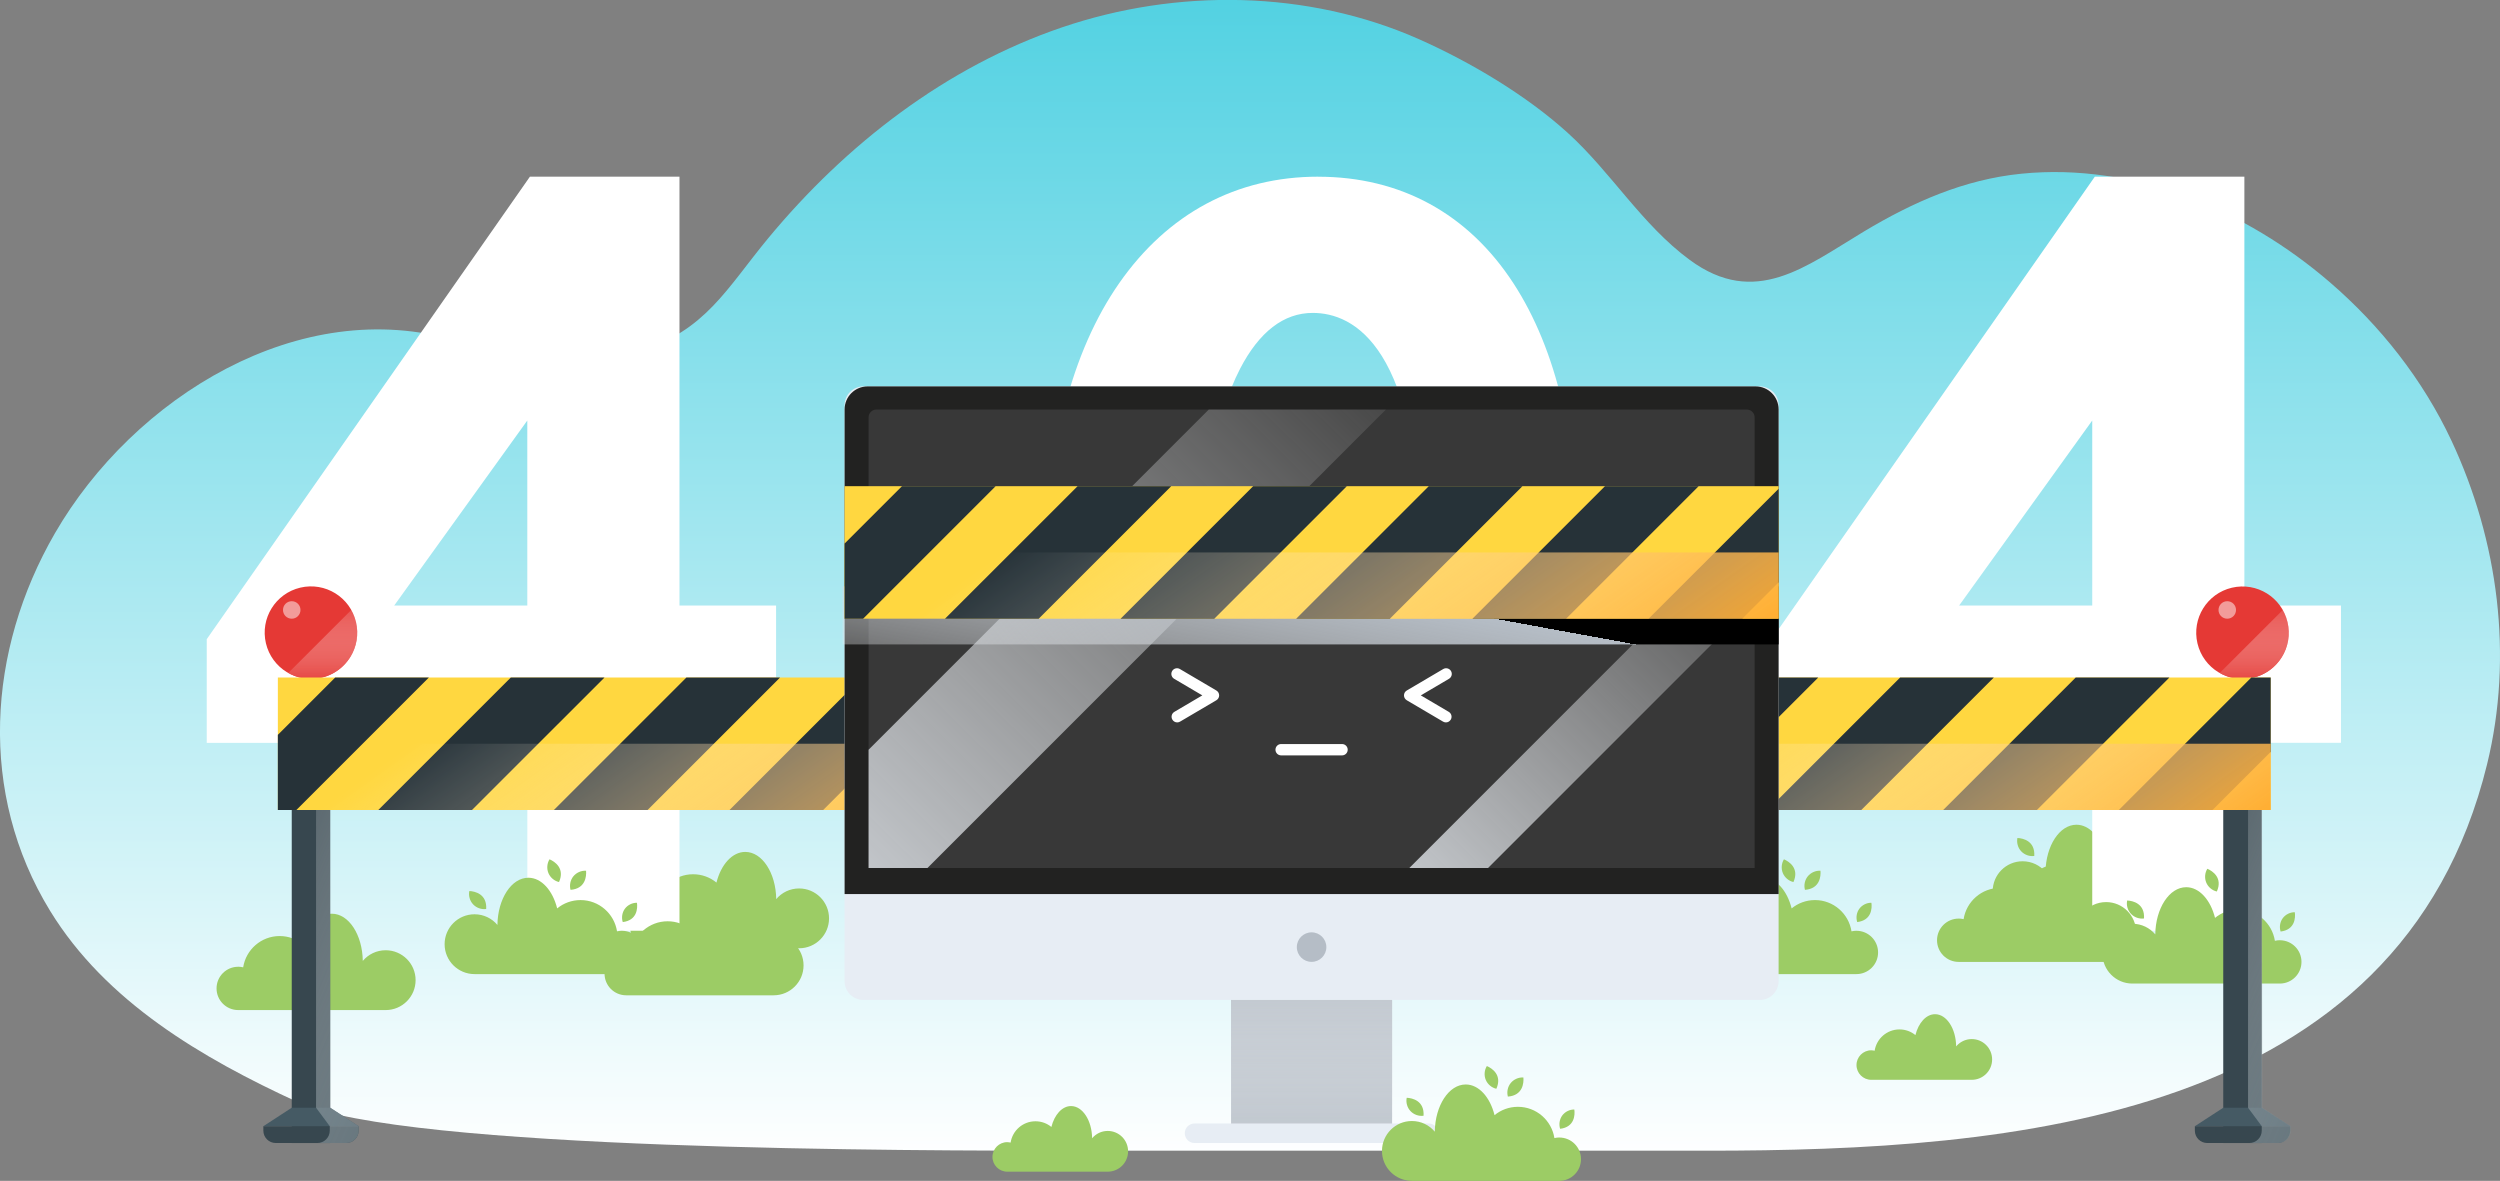 <?xml version="1.0" encoding="UTF-8"?><svg xmlns="http://www.w3.org/2000/svg" xmlns:xlink="http://www.w3.org/1999/xlink" viewBox="0 0 660.25 311.86"><rect x="0" y="0" width="660.25" height="311.86" fill="#808080" stroke="none"/><defs><style>.cls-1{fill:url(#linear-gradient);}.cls-2{fill:#e7edf4;}.cls-3,.cls-4{fill:#fff;}.cls-5{fill:#ffd740;}.cls-6{fill:#e53935;}.cls-7{fill:#9ccc65;}.cls-8{fill:#b5bdc6;}.cls-9{fill:#222221;}.cls-10{fill:#37474f;}.cls-11{fill:#455a64;}.cls-12{fill:#263238;}.cls-13{fill:#383838;}.cls-4{opacity:.5;}.cls-4,.cls-14,.cls-15{mix-blend-mode:soft-light;}.cls-16{fill:url(#linear-gradient-6);}.cls-16,.cls-17,.cls-18,.cls-19,.cls-20,.cls-21,.cls-22,.cls-23,.cls-24{mix-blend-mode:multiply;}.cls-17{fill:url(#linear-gradient-7);}.cls-18{fill:url(#linear-gradient-5);}.cls-19{fill:url(#linear-gradient-8);}.cls-20{fill:url(#linear-gradient-4);}.cls-21{fill:url(#linear-gradient-2);}.cls-22{fill:url(#linear-gradient-3);}.cls-14{fill:url(#linear-gradient-10);}.cls-15{fill:url(#linear-gradient-9);}.cls-25{isolation:isolate;}.cls-23{fill:url(#linear-gradient-12);}.cls-24{fill:url(#linear-gradient-11);}</style><linearGradient id="linear-gradient" x1="330.13" y1="306.58" x2="330.13" y2="-10.12" gradientUnits="userSpaceOnUse"><stop offset="0" stop-color="#fff"/><stop offset="1" stop-color="#4dd0e1"/><stop offset="1" stop-color="#000"/></linearGradient><linearGradient id="linear-gradient-2" x1="51.39" y1="226.08" x2="145.14" y2="265.92" gradientUnits="userSpaceOnUse"><stop offset="0" stop-color="#fff" stop-opacity="0"/><stop offset="1" stop-color="#455a64"/><stop offset="1" stop-color="#ffa726"/><stop offset="1" stop-color="#000"/></linearGradient><linearGradient id="linear-gradient-3" x1="85.24" y1="156.5" x2="85.24" y2="181.44" gradientUnits="userSpaceOnUse"><stop offset="0" stop-color="#fff" stop-opacity="0"/><stop offset="1" stop-color="#e53935"/><stop offset="1" stop-color="#455a64"/><stop offset="1" stop-color="#ffa726"/><stop offset="1" stop-color="#000"/></linearGradient><linearGradient id="linear-gradient-4" x1="149.51" y1="167.53" x2="218.46" y2="264.56" gradientUnits="userSpaceOnUse"><stop offset="0" stop-color="#fff" stop-opacity="0"/><stop offset="1" stop-color="#ffa726"/><stop offset="1" stop-color="#000"/></linearGradient><linearGradient id="linear-gradient-5" x1="561.62" y1="226.08" x2="655.37" y2="265.92" xlink:href="#linear-gradient-2"/><linearGradient id="linear-gradient-6" x1="595.36" y1="156.5" x2="595.36" y2="181.44" xlink:href="#linear-gradient-3"/><linearGradient id="linear-gradient-7" x1="470.06" y1="167.53" x2="539" y2="264.56" xlink:href="#linear-gradient-4"/><linearGradient id="linear-gradient-8" x1="346.39" y1="310.54" x2="346.39" y2="247.78" gradientUnits="userSpaceOnUse"><stop offset="0" stop-color="#fff" stop-opacity="0"/><stop offset="1" stop-color="#b5bdc6"/><stop offset="1" stop-color="#e7edf4"/><stop offset="1" stop-color="#000"/></linearGradient><linearGradient id="linear-gradient-9" x1="370.03" y1="80.02" x2="180.41" y2="271.6" gradientUnits="userSpaceOnUse"><stop offset="0" stop-color="#fff" stop-opacity="0"/><stop offset="1" stop-color="#e7edf4"/><stop offset="1" stop-color="#000"/></linearGradient><linearGradient id="linear-gradient-10" x1="479.73" y1="131.46" x2="345.47" y2="267.11" xlink:href="#linear-gradient-9"/><linearGradient id="linear-gradient-11" x1="337.21" y1="211.25" x2="347.55" y2="154.75" xlink:href="#linear-gradient-8"/><linearGradient id="linear-gradient-12" x1="314.89" y1="110.32" x2="396.08" y2="224.59" xlink:href="#linear-gradient-4"/></defs><g class="cls-25"><g id="Objects"><g><path class="cls-1" d="M78.77,291.14c-25.55-11.74-50.85-26.61-65.54-50.59-19-31.01-16.63-68.74,1.27-99.71,20.67-35.76,64.65-63.29,106.25-50.78,15.36,4.62,32.21,7.44,47.91,2.72,17.64-5.3,23.23-16.59,34.3-29.96,20.5-24.72,46.85-45.14,77.45-55.57,30.34-10.34,64.94-9.96,94.41,3.13,13.5,6,28.26,14.77,39.21,24.7,11.51,10.44,19.6,24.28,32.24,33.57,17.29,12.72,30.68,1.68,45.93-7.47,12.96-7.77,26.49-13.8,41.72-15.31,29.68-2.95,59.18,9.54,81.39,28.67,13.39,11.53,24.59,25.77,32.1,41.79,12.4,26.43,16.41,57.02,9.43,85.51-23.04,94.13-125.72,102.06-206.04,102.06h-168.2c-40.32,0-176,0-203.82-12.77Z"/><path class="cls-7" d="M172.1,238.99c.45,0,.89,.07,1.31,.16,.73-4.67,4.76-8.26,9.64-8.26,2.34,0,4.49,.82,6.17,2.2,1.19-4.74,4.14-8.1,7.61-8.1,4.46,0,8.08,5.56,8.17,12.47,1.45-1.73,3.62-2.82,6.05-2.82,4.36,0,7.9,3.54,7.9,7.9s-3.54,7.9-7.9,7.9h-38.94c-3.16,0-5.72-2.56-5.72-5.72s2.56-5.72,5.72-5.72Z"/><g><path class="cls-7" d="M573.12,231.81c-.45,0-.89,.06-1.31,.16-.73-4.67-4.76-8.26-9.64-8.26-2.34,0-4.49,.82-6.17,2.2-1.19-4.74-4.14-8.1-7.61-8.1-4.46,0-8.08,5.56-8.17,12.47-1.45-1.73-3.62-2.82-6.05-2.82-4.36,0-7.9,3.54-7.9,7.9s3.54,7.9,7.9,7.9h38.94c3.16,0,5.72-2.56,5.72-5.72s-2.56-5.72-5.72-5.72Z"/><path class="cls-7" d="M573.32,229.51c-.38-1.17-.17-2.53,.56-3.52,.73-.99,1.96-1.6,3.19-1.58,.2,1.45,.06,4.64-3.76,5.1Z"/><path class="cls-7" d="M559.52,221.01c-.34-1.22-.05-2.6,.75-3.58,.8-.98,2.09-1.55,3.35-1.47,.13,1.5-.17,4.76-4.11,5.05Z"/><path class="cls-7" d="M537.25,226.06c-1.26,.17-2.58-.3-3.45-1.23-.87-.92-1.25-2.28-1-3.52,1.5,.07,4.7,.8,4.45,4.75Z"/><path class="cls-7" d="M556.48,218.95c-1.24-.28-2.31-1.19-2.8-2.36-.49-1.17-.38-2.57,.29-3.65,1.38,.59,4.12,2.4,2.51,6Z"/></g><path class="cls-3" d="M609.8,159.93h-17.06V46.66h-39.5l-2.52,3.61-81.31,116.35-1.52,2.18v27.38h84.67v49.62h40.18v-49.62h25.51v-36.26h-8.46Zm-92.4,0l35.16-48.87v48.87h-35.16Z"/><path class="cls-3" d="M348.1,46.66c-21.51,0-39.66,9.71-52.49,28.08-12.64,18.1-19.33,44.08-19.33,75.15v.08c.29,30.73,6.65,56.33,18.41,74.03,12.17,18.31,29.57,27.99,50.33,27.99,22.84,0,41.46-9.9,53.87-28.63,11.91-17.98,17.95-43.55,17.95-75.99,0-30.64-5.75-55.03-17.1-72.49-11.99-18.45-29.84-28.21-51.64-28.21Zm-20.63,50.79c5.09-9.83,11.56-14.81,19.23-14.81,10.66,0,28.55,8.55,28.55,65.84,0,22.21-2.9,40.14-8.38,51.86-7.33,15.67-17.2,15.67-20.45,15.67-7.87,0-14.39-4.97-19.38-14.76-6-11.77-9.17-29.43-9.17-51.08s3.32-40.58,9.6-52.71Z"/><path class="cls-3" d="M179.45,159.93V46.66h-39.5l-2.52,3.61L56.12,166.63l-1.52,2.18v27.38h84.67v49.62h40.18v-49.62h25.51v-36.26h-25.51Zm-75.35,0l35.16-48.87v48.87h-35.16Z"/><g><path class="cls-7" d="M164.27,245.81c-.45,0-.89,.07-1.31,.16-.73-4.67-4.76-8.26-9.64-8.26-2.34,0-4.49,.82-6.17,2.2-1.19-4.74-4.14-8.1-7.61-8.1-4.46,0-8.08,5.56-8.17,12.47-1.45-1.73-3.62-2.82-6.05-2.82-4.36,0-7.9,3.54-7.9,7.9s3.54,7.9,7.9,7.9h38.94c3.16,0,5.72-2.56,5.72-5.72s-2.56-5.72-5.72-5.72Z"/><path class="cls-7" d="M164.47,243.52c-.38-1.17-.17-2.53,.56-3.52,.73-.99,1.96-1.6,3.19-1.58,.2,1.45,.06,4.64-3.76,5.1Z"/><path class="cls-7" d="M150.68,235.01c-.34-1.22-.05-2.6,.75-3.58,.8-.98,2.09-1.55,3.35-1.47,.13,1.5-.17,4.76-4.11,5.05Z"/><path class="cls-7" d="M128.4,240.07c-1.26,.17-2.58-.3-3.45-1.23-.87-.92-1.25-2.28-1-3.52,1.5,.07,4.7,.8,4.45,4.75Z"/><path class="cls-7" d="M147.64,232.95c-1.24-.28-2.31-1.19-2.8-2.36-.49-1.17-.38-2.57,.29-3.65,1.38,.59,4.12,2.4,2.51,6Z"/></g><g><path class="cls-7" d="M490.29,245.81c-.45,0-.89,.07-1.31,.16-.73-4.67-4.76-8.26-9.64-8.26-2.34,0-4.49,.82-6.17,2.2-1.19-4.74-4.14-8.1-7.61-8.1-4.46,0-8.08,5.56-8.17,12.47-1.45-1.73-3.62-2.82-6.05-2.82-4.36,0-7.9,3.54-7.9,7.9s3.54,7.9,7.9,7.9h38.94c3.16,0,5.72-2.56,5.72-5.72s-2.56-5.72-5.72-5.72Z"/><path class="cls-7" d="M490.49,243.52c-.38-1.17-.17-2.53,.56-3.52,.73-.99,1.96-1.6,3.19-1.58,.2,1.45,.06,4.64-3.76,5.1Z"/><path class="cls-7" d="M476.69,235.01c-.34-1.22-.05-2.6,.75-3.58,.8-.98,2.09-1.55,3.35-1.47,.13,1.5-.17,4.76-4.11,5.05Z"/><path class="cls-7" d="M454.42,240.07c-1.26,.17-2.58-.3-3.45-1.23-.87-.92-1.25-2.28-1-3.52,1.5,.07,4.7,.8,4.45,4.75Z"/><path class="cls-7" d="M473.65,232.95c-1.24-.28-2.31-1.19-2.8-2.36-.49-1.17-.38-2.57,.29-3.65,1.38,.59,4.12,2.4,2.51,6Z"/></g><g><path class="cls-7" d="M602.11,248.31c-.45,0-.89,.06-1.31,.16-.73-4.67-4.76-8.26-9.64-8.26-2.34,0-4.49,.82-6.17,2.2-1.19-4.74-4.14-8.1-7.61-8.1-4.46,0-8.08,5.56-8.17,12.47-1.45-1.73-3.62-2.82-6.05-2.82-4.36,0-7.9,3.54-7.9,7.9s3.54,7.9,7.9,7.9h38.94c3.16,0,5.72-2.56,5.72-5.72s-2.56-5.72-5.72-5.72Z"/><path class="cls-7" d="M602.31,246.02c-.38-1.17-.17-2.53,.56-3.52,.73-.99,1.96-1.6,3.19-1.58,.2,1.45,.06,4.64-3.76,5.1Z"/><path class="cls-7" d="M588.51,237.51c-.34-1.22-.05-2.6,.75-3.58,.8-.98,2.09-1.55,3.35-1.47,.13,1.5-.17,4.76-4.11,5.05Z"/><path class="cls-7" d="M566.23,242.57c-1.26,.17-2.58-.3-3.45-1.23-.87-.92-1.25-2.28-1-3.52,1.5,.07,4.7,.8,4.45,4.75Z"/><path class="cls-7" d="M585.47,235.45c-1.24-.28-2.31-1.19-2.8-2.36-.49-1.17-.38-2.57,.29-3.65,1.38,.59,4.12,2.4,2.51,6Z"/></g><path class="cls-7" d="M165.37,251.41c.45,0,.89,.07,1.31,.16,.73-4.67,4.76-8.26,9.64-8.26,2.34,0,4.49,.82,6.17,2.2,1.19-4.74,4.14-8.1,7.61-8.1,4.46,0,8.08,5.56,8.17,12.47,1.45-1.73,3.62-2.82,6.05-2.82,4.36,0,7.9,3.54,7.9,7.9s-3.54,7.9-7.9,7.9h-38.94c-3.16,0-5.72-2.56-5.72-5.72s2.56-5.72,5.72-5.72Z"/><path class="cls-7" d="M517.28,242.59c.45,0,.89,.06,1.31,.16,.73-4.67,4.76-8.26,9.64-8.26,2.34,0,4.49,.82,6.17,2.2,1.19-4.74,4.14-8.1,7.61-8.1,4.46,0,8.08,5.56,8.17,12.47,1.45-1.73,3.62-2.82,6.05-2.82,4.36,0,7.9,3.54,7.9,7.9s-3.54,7.9-7.9,7.9h-38.94c-3.16,0-5.72-2.56-5.72-5.72s2.56-5.72,5.72-5.72Z"/><path class="cls-7" d="M494.2,277.39c.31,0,.6,.04,.89,.11,.5-3.19,3.24-5.63,6.57-5.63,1.59,0,3.06,.56,4.2,1.5,.81-3.23,2.83-5.52,5.19-5.52,3.04,0,5.51,3.79,5.57,8.5,.99-1.18,2.47-1.93,4.12-1.93,2.97,0,5.38,2.41,5.38,5.38s-2.41,5.38-5.38,5.38h-26.54c-2.15,0-3.9-1.75-3.9-3.9s1.75-3.9,3.9-3.9Z"/><path class="cls-7" d="M266.01,301.65c.31,0,.6,.04,.89,.11,.5-3.19,3.24-5.63,6.57-5.63,1.59,0,3.06,.56,4.2,1.5,.81-3.23,2.83-5.52,5.19-5.52,3.04,0,5.51,3.79,5.57,8.5,.99-1.18,2.47-1.93,4.12-1.93,2.97,0,5.38,2.41,5.38,5.38s-2.41,5.38-5.38,5.38h-26.54c-2.15,0-3.9-1.75-3.9-3.9s1.75-3.9,3.9-3.9Z"/><path class="cls-7" d="M62.91,255.31c.45,0,.89,.06,1.31,.16,.73-4.67,4.76-8.26,9.64-8.26,2.34,0,4.49,.82,6.17,2.2,1.19-4.74,4.14-8.1,7.61-8.1,4.46,0,8.08,5.56,8.17,12.47,1.45-1.73,3.62-2.82,6.05-2.82,4.36,0,7.9,3.54,7.9,7.9s-3.54,7.9-7.9,7.9H62.91c-3.16,0-5.72-2.56-5.72-5.72s2.56-5.72,5.72-5.72Z"/><g><g><rect class="cls-10" x="77.05" y="179.3" width="10.16" height="122.58"/><path class="cls-10" d="M69.55,297.43v1.17c0,1.81,1.47,3.27,3.27,3.27h18.63c1.81,0,3.27-1.47,3.27-3.27v-1.17h-25.17Z"/><polygon class="cls-11" points="87.21 292.55 77.05 292.55 69.55 297.43 94.72 297.43 87.21 292.55"/></g><path class="cls-21" d="M87.21,292.55v-113.25h-3.74v113.25l3.62,4.88v1.17c0,1.81-1.47,3.27-3.27,3.27h7.63c1.81,0,3.27-1.47,3.27-3.27v-1.17l-7.51-4.88Z"/><circle class="cls-6" cx="82.13" cy="167.08" r="12.22" transform="translate(-36.19 23.34) rotate(-13.28)"/><path class="cls-4" d="M79.36,161.09c0,1.27-1.03,2.31-2.31,2.31s-2.31-1.03-2.31-2.31,1.03-2.31,2.31-2.31,2.31,1.03,2.31,2.31Z"/><path class="cls-22" d="M82.1,179.3h.06c6.73-.02,12.19-5.48,12.19-12.22,0-2.18-.58-4.22-1.57-5.99l-16.64,16.63c1.76,1,3.79,1.57,5.96,1.58Z"/></g><g><rect class="cls-5" x="73.38" y="178.93" width="205.76" height="34.99"/><polygon class="cls-12" points="113.27 178.93 78.28 213.92 73.38 213.92 73.38 194.07 88.53 178.93 113.27 178.93"/><polygon class="cls-12" points="159.65 178.93 124.65 213.92 99.91 213.92 134.91 178.93 159.65 178.93"/><polygon class="cls-12" points="206.02 178.93 171.03 213.92 146.28 213.92 181.28 178.93 206.02 178.93"/><polygon class="cls-12" points="252.4 178.93 217.4 213.92 192.66 213.92 227.66 178.93 252.4 178.93"/><polygon class="cls-12" points="279.14 178.93 279.14 198.57 263.78 213.92 239.04 213.92 274.03 178.93 279.14 178.93"/><rect class="cls-20" x="73.38" y="196.42" width="205.76" height="17.5"/></g><g><g><rect class="cls-10" x="587.16" y="179.3" width="10.16" height="122.58"/><path class="cls-10" d="M579.66,297.43v1.17c0,1.81,1.47,3.27,3.27,3.27h18.63c1.81,0,3.27-1.47,3.27-3.27v-1.17h-25.17Z"/><polygon class="cls-11" points="597.32 292.55 587.16 292.55 579.66 297.43 604.83 297.43 597.32 292.55"/></g><path class="cls-18" d="M597.45,292.55v-113.25h-3.74v113.25l3.62,4.88v1.17c0,1.81-1.47,3.27-3.27,3.27h7.63c1.81,0,3.27-1.47,3.27-3.27v-1.17l-7.51-4.88Z"/><circle class="cls-6" cx="592.24" cy="167.08" r="12.22" transform="translate(-22.54 140.54) rotate(-13.28)"/><path class="cls-16" d="M592.21,179.3h.06c6.73-.02,12.19-5.48,12.19-12.22,0-2.18-.58-4.22-1.57-5.99l-16.64,16.63c1.76,1,3.79,1.57,5.96,1.58Z"/><path class="cls-4" d="M590.53,161.09c0,1.27-1.03,2.31-2.31,2.31s-2.31-1.03-2.31-2.31,1.03-2.31,2.31-2.31,2.31,1.03,2.31,2.31Z"/></g><g><rect class="cls-5" x="393.93" y="178.93" width="205.76" height="34.99"/><polygon class="cls-12" points="433.82 178.93 398.83 213.92 393.93 213.92 393.93 194.07 409.08 178.93 433.82 178.93"/><polygon class="cls-12" points="480.2 178.93 445.2 213.92 420.46 213.92 455.46 178.93 480.2 178.93"/><polygon class="cls-12" points="526.57 178.93 491.57 213.92 466.83 213.92 501.83 178.93 526.57 178.93"/><polygon class="cls-12" points="572.94 178.93 537.94 213.92 513.2 213.92 548.2 178.93 572.94 178.93"/><polygon class="cls-12" points="599.69 178.93 599.69 198.57 584.32 213.92 559.58 213.92 594.57 178.93 599.69 178.93"/><rect class="cls-17" x="393.93" y="196.42" width="205.76" height="17.5"/></g><g><path class="cls-2" d="M228.02,102.05h236.74c2.74,0,4.97,2.23,4.97,4.97v152.1c0,2.74-2.23,4.97-4.97,4.97H228.02c-2.74,0-4.97-2.23-4.97-4.97V107.02c0-2.74,2.23-4.97,4.97-4.97Z"/><path class="cls-9" d="M463.65,102.05H229.14c-3.36,0-6.08,2.72-6.08,6.08v127.99h246.67V108.13c0-3.36-2.72-6.08-6.08-6.08Z"/><path class="cls-13" d="M463.39,110.23v119.01H229.39V110.23c0-1.14,.93-2.07,2.06-2.07h229.89c1.13,0,2.06,.93,2.06,2.07Z"/><circle class="cls-8" cx="346.39" cy="250.13" r="3.9"/><rect class="cls-8" x="325.13" y="264.09" width="42.52" height="35.86"/><rect class="cls-19" x="325.13" y="264.09" width="42.52" height="35.86"/><path class="cls-2" d="M377.3,301.87h-61.82c-1.43,0-2.58-1.16-2.58-2.58h0c0-1.43,1.16-2.58,2.58-2.58h61.82c1.43,0,2.58,1.16,2.58,2.58h0c0,1.43-1.16,2.58-2.58,2.58Z"/><polygon class="cls-15" points="366.02 108.16 244.94 229.24 229.39 229.24 229.39 198.01 319.24 108.16 366.02 108.16"/><polygon class="cls-14" points="463.39 138.03 463.39 158.83 392.99 229.24 372.2 229.24 463.39 138.03"/></g><rect class="cls-24" x="222.53" y="154.86" width="247.2" height="15.33"/><g><rect class="cls-5" x="223.05" y="128.4" width="246.67" height="34.99"/><polygon class="cls-12" points="262.94 128.41 227.95 163.4 223.06 163.4 223.06 143.55 238.21 128.41 262.94 128.41"/><polygon class="cls-12" points="309.32 128.41 274.32 163.4 249.58 163.4 284.58 128.41 309.32 128.41"/><polygon class="cls-12" points="355.69 128.41 320.7 163.4 295.95 163.4 330.95 128.41 355.69 128.41"/><polygon class="cls-12" points="402.07 128.41 367.07 163.4 342.33 163.4 377.33 128.41 402.07 128.41"/><polygon class="cls-12" points="448.61 128.41 413.61 163.4 388.87 163.4 423.87 128.41 448.61 128.41"/><polygon class="cls-12" points="469.73 129.08 469.73 153.8 460.14 163.4 435.4 163.4 469.73 129.08"/><rect class="cls-23" x="223.06" y="145.9" width="246.67" height="17.5"/></g><g><path class="cls-3" d="M310.91,190.79c-.51,0-1.01-.26-1.29-.74-.42-.71-.18-1.63,.53-2.05l7.38-4.35-7.44-4.38c-.71-.42-.95-1.34-.53-2.05,.42-.71,1.34-.95,2.05-.53l9.63,5.67c.46,.27,.74,.76,.74,1.29s-.28,1.02-.74,1.29l-9.58,5.64c-.24,.14-.5,.21-.76,.21Z"/><path class="cls-3" d="M381.87,190.79c-.26,0-.52-.07-.76-.21l-9.58-5.64c-.46-.27-.74-.76-.74-1.29s.28-1.02,.74-1.29l9.63-5.67c.71-.42,1.63-.18,2.05,.53,.42,.71,.18,1.63-.53,2.05l-7.44,4.38,7.38,4.35c.71,.42,.95,1.34,.53,2.05-.28,.47-.78,.74-1.29,.74Z"/></g><path class="cls-3" d="M354.43,199.5h-16.08c-.83,0-1.5-.67-1.5-1.5s.67-1.5,1.5-1.5h16.08c.83,0,1.5,.67,1.5,1.5s-.67,1.5-1.5,1.5Z"/><g><path class="cls-7" d="M411.83,300.41c-.45,0-.89,.06-1.31,.16-.73-4.67-4.76-8.26-9.64-8.26-2.34,0-4.49,.82-6.17,2.2-1.19-4.74-4.14-8.1-7.61-8.1-4.46,0-8.08,5.56-8.17,12.47-1.45-1.73-3.62-2.82-6.05-2.82-4.36,0-7.9,3.54-7.9,7.9s3.54,7.9,7.9,7.9h38.94c3.16,0,5.72-2.56,5.72-5.72s-2.56-5.72-5.72-5.72Z"/><path class="cls-7" d="M412.03,298.12c-.38-1.17-.17-2.53,.56-3.52,.73-.99,1.96-1.6,3.19-1.58,.2,1.45,.06,4.64-3.76,5.1Z"/><path class="cls-7" d="M398.23,289.61c-.34-1.22-.05-2.6,.75-3.58,.8-.98,2.09-1.55,3.35-1.47,.13,1.5-.17,4.76-4.11,5.05Z"/><path class="cls-7" d="M375.96,294.67c-1.26,.17-2.58-.3-3.45-1.23-.87-.92-1.25-2.28-1-3.52,1.5,.07,4.7,.8,4.45,4.75Z"/><path class="cls-7" d="M395.19,287.55c-1.24-.28-2.31-1.19-2.8-2.36-.49-1.17-.38-2.57,.29-3.65,1.38,.59,4.12,2.4,2.51,6Z"/></g></g></g></g></svg>